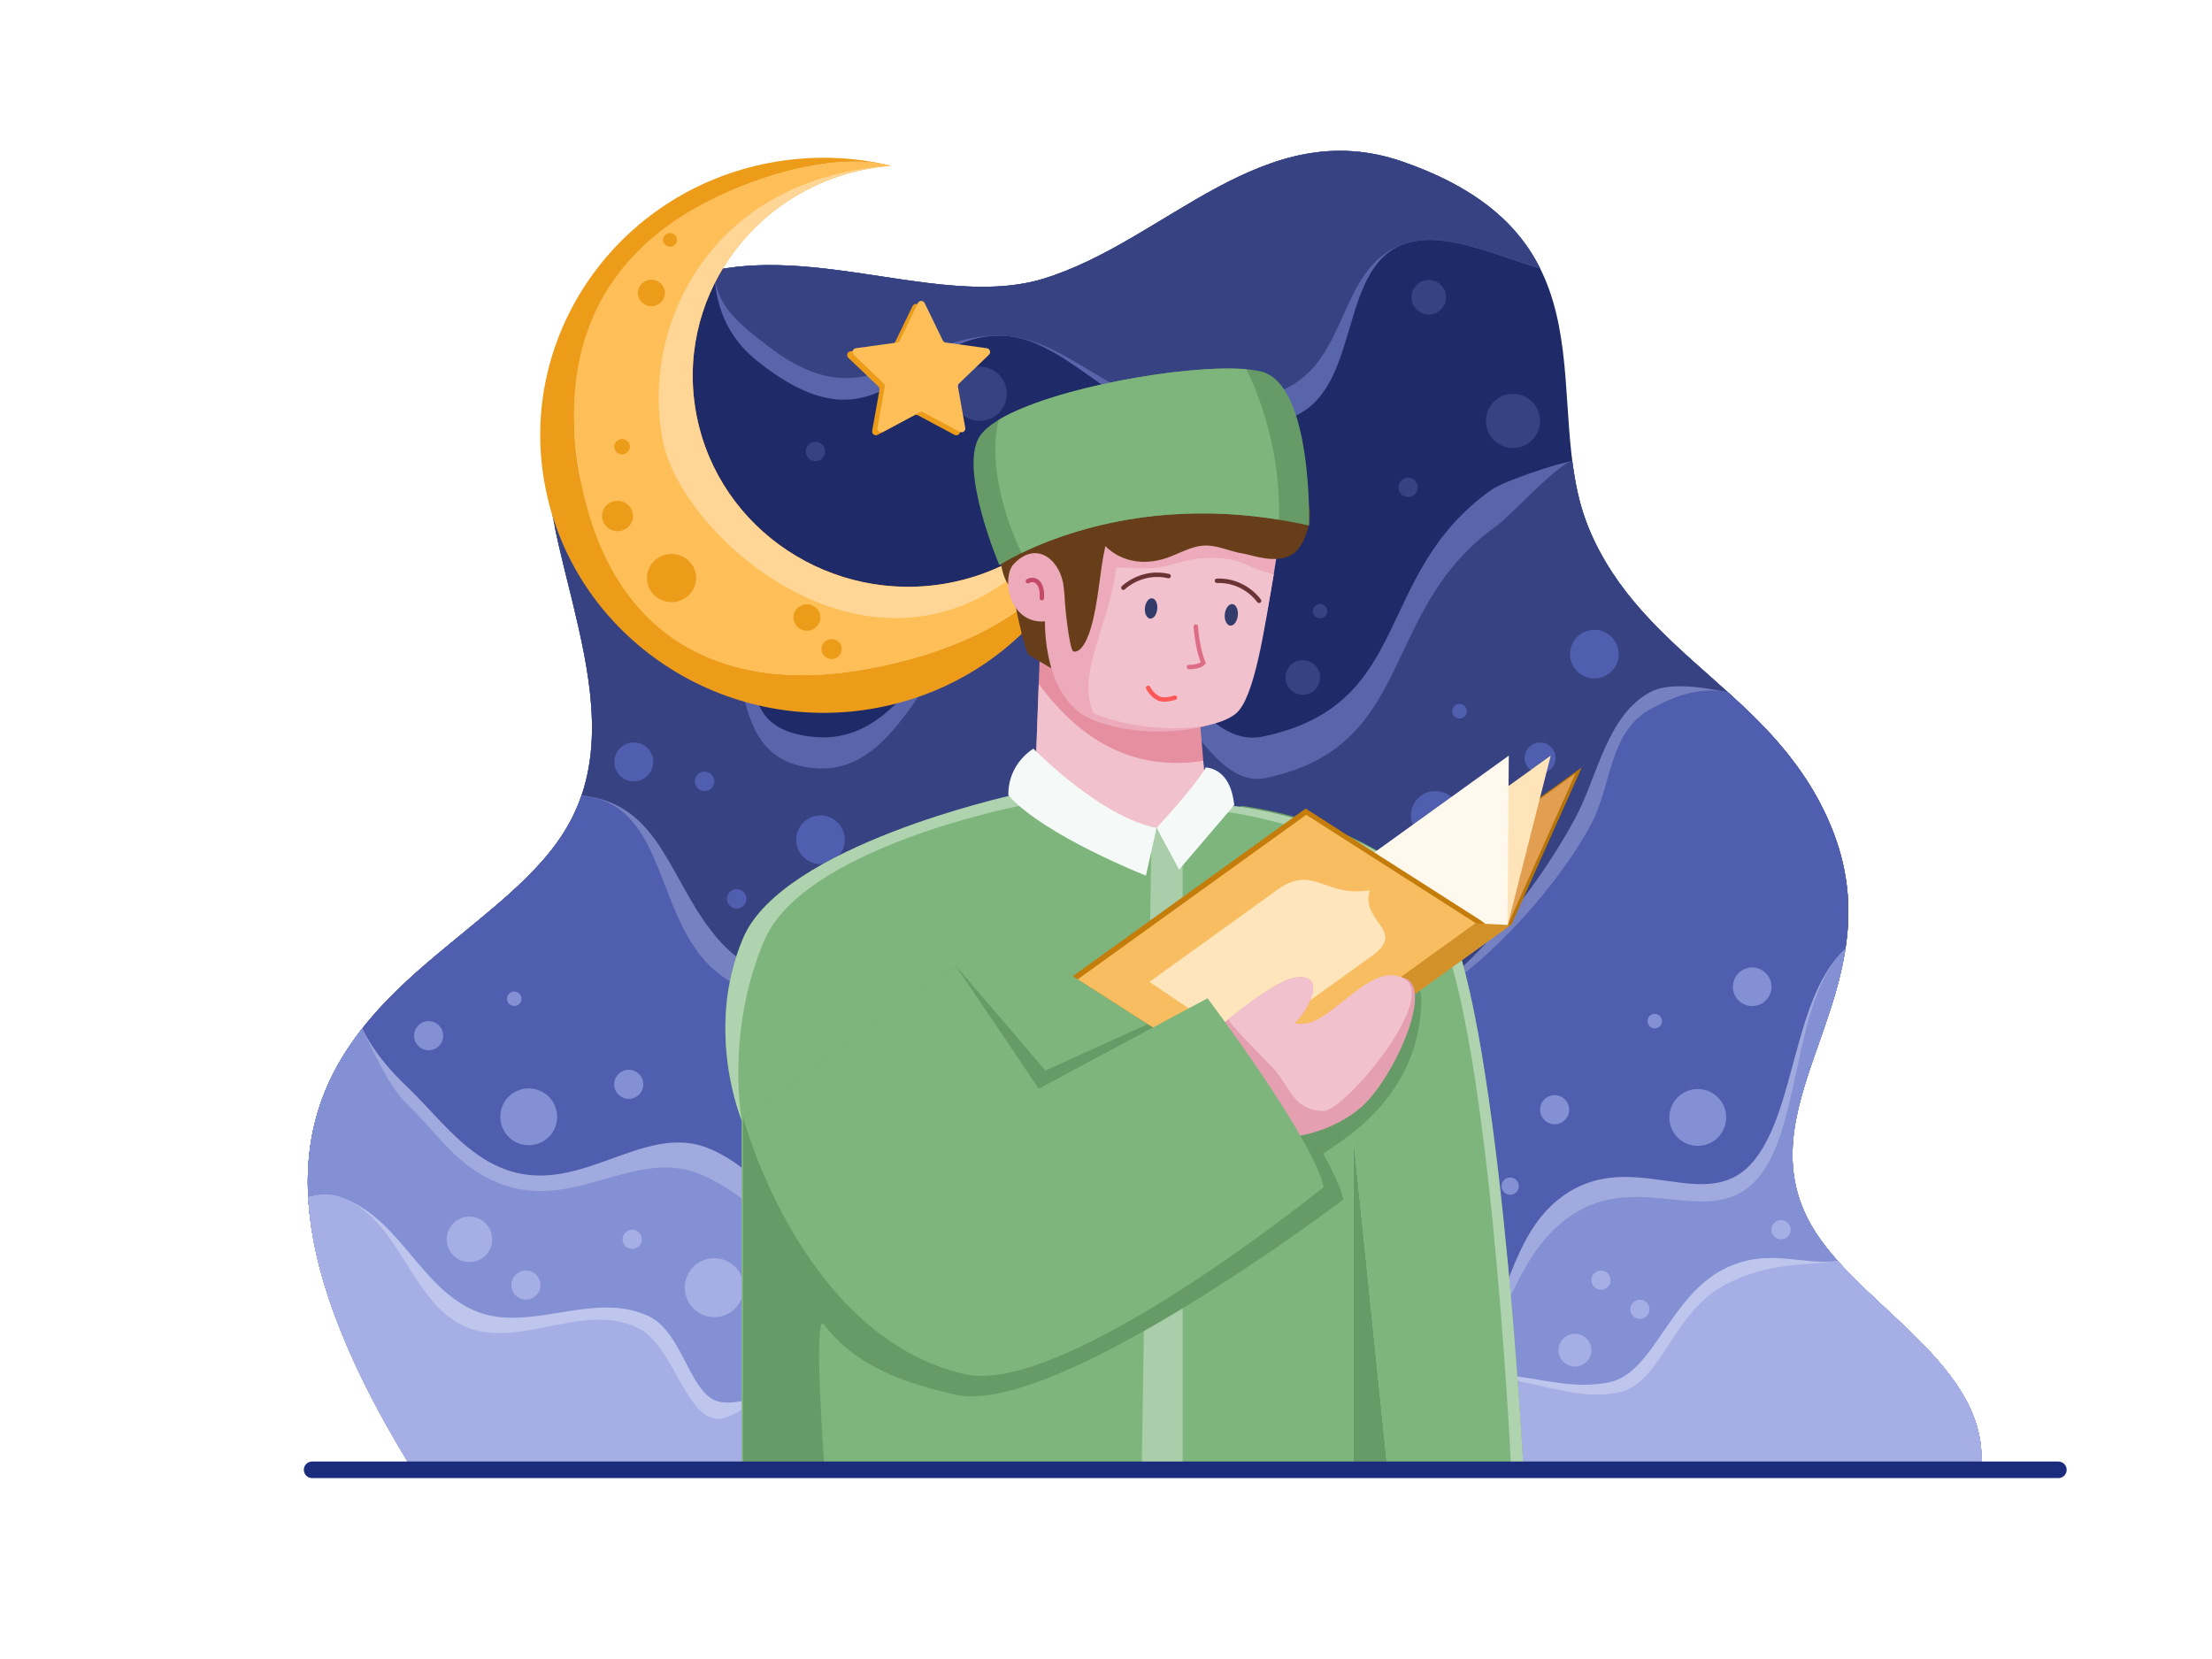 <?xml version="1.0" encoding="utf-8"?>
<!-- Generator: Adobe Illustrator 26.0.1, SVG Export Plug-In . SVG Version: 6.00 Build 0)  -->
<svg version="1.1" id="Layer_1" xmlns:serif="http://www.serif.com/"
	 xmlns="http://www.w3.org/2000/svg" xmlns:xlink="http://www.w3.org/1999/xlink" x="0px" y="0px" viewBox="0 0 4000 3000"
	 style="enable-background:new 0 0 4000 3000;" xml:space="preserve">
<style type="text/css">
	.st0{fill:none;}
	.st1{fill:#1F2B68;}
	.st2{fill:#5865AB;}
	.st3{fill:#364282;}
	.st4{fill:#7581C0;}
	.st5{fill:#4F5EAE;}
	.st6{fill:#A0AADE;}
	.st7{fill:#8390D4;}
	.st8{fill:#BFC6ED;}
	.st9{fill:#A5AFE5;}
	.st10{fill:#ED9C1A;}
	.st11{fill:#FFD695;}
	.st12{fill:#FFBF58;}
	.st13{fill:#E58FA0;}
	.st14{fill:#F1C2CD;}
	.st15{fill:#673E19;}
	.st16{fill:#ECAABA;}
	.st17{fill:#C34B67;}
	.st18{fill:#6B3333;}
	.st19{fill:#DD6C86;}
	.st20{fill:#FD5858;}
	.st21{fill:#669B67;}
	.st22{fill:#7DB57C;}
	.st23{fill:#333B6B;}
	.st24{fill:#AFD2AF;}
	.st25{fill:#A9CEA9;}
	.st26{fill:#F5FAF9;}
	.st27{fill:#B67409;}
	.st28{fill:#E29E51;}
	.st29{fill:#FFE4B9;}
	.st30{fill:#FFF8EC;}
	.st31{fill:#C47C0A;}
	.st32{fill:#F7BD60;}
	.st33{fill:#FFE5BB;}
	.st34{fill:#D39229;}
	.st35{fill:#E4A0B0;}
	.st36{fill:#1C2C7D;}
</style>
<rect id="Santri-3" serif:id="Santri 3" class="st0" width="4000" height="3000">
</rect>
<g id="Santri-31" serif:id="Santri 3">
	<g id="back">
		<path class="st1" d="M736.6,2642.2c-475.3-782,122.7-871.2,286.3-1142.2c155-256.7-129-600.4,0-808.8
			c240.2-387.9,609-108.5,864.8-187.5c221.7-68.4,395.9-299.4,649.1-211.3c396.8,138.1,244.8,437.8,335.6,661
			c96.3,236.7,349.1,302.5,444.2,554.9c106.1,281.5-155.7,475.8-49.1,692.6c73.8,150.2,320.7,256,315.7,441.3L736.6,2642.2
			L736.6,2642.2z"/>
		<path class="st2" d="M2696.6,886c22.8-16.2,122.1-49.2,146.5-52.1c3.9,30.6,9.6,61.1,18.8,90.6c16.7,53.3,44.9,102.4,79,146.4
			c62.5,80.8,144.8,143.7,218.7,213.3c97.5,92,177,211.6,182.5,349.3c2.5,63.9-11.5,126.9-30.7,187.4L606.5,2381.8
			c-22.2-59.7-39.4-121.6-46.5-185c-4.3-38.3-4.7-77-0.1-115.3c2.7-22.8,7.3-45.2,13.7-67.3c32.6-112.7,113.5-200.4,200.9-274.8
			c12.5-10.7,110-90.4,139.3-116.5c49.8-44.5,97.6-93,125.9-154.4c55.4-120.4,24.9-257-4.3-379.6c-5.6-23.3-11.7-46.5-17.2-69.8
			c-5.4-22.7-10.8-45.4-15.4-68.2c23.9,6.2,182.5-56.6,288.9,61.1c119.3,132,0.4,298.2,173.2,319.9
			c189.9,23.8,221-242.9,405.8-259.4c205-18.2,273.7,288.6,413.2,259.4C2558.4,1274.1,2480.6,1039.8,2696.6,886L2696.6,886z"/>
		<path class="st3" d="M2706.6,950.7c22.8-16.2,112.1-113.8,136.5-116.8c3.9,30.6,9.6,61.1,18.8,90.6c16.7,53.3,44.9,102.4,79,146.4
			c62.5,80.8,144.8,143.7,218.7,213.3c97.5,92,177,211.6,182.5,349.3c2.5,63.9-11.5,126.9-30.7,187.4L606.5,2381.8
			c-22.2-59.7-39.4-121.6-46.5-185c-4.3-38.3-4.7-77-0.1-115.3c2.7-22.8,7.3-45.2,13.7-67.3c32.6-112.7,113.5-200.4,200.9-274.8
			c12.5-10.7,110-90.4,139.3-116.5c49.8-44.5,97.6-93,125.9-154.4c55.4-120.4,24.9-257-4.3-379.6c-5.6-23.3-11.7-46.5-17.2-69.8
			c-5.4-22.7-10.8-45.4-15.4-68.2c23.9,6.2,147.5-49.5,253.9,68.2c119.3,132,37,347.7,209.8,369.4c189.9,23.8,219.3-299.6,404.1-316
			c205-18.2,278.7,363.6,418.2,334.4C2563.4,1349.1,2490.6,1104.5,2706.6,950.7L2706.6,950.7z"/>
		<path class="st4" d="M1051.5,1438.4c148.2,15.4,157.9,161.2,251.2,264.6c41.5,46,103.4,73.5,161.6,91.4
			c217.9,67,306.1-148.2,535.5-133.9c217.9,13.6,277.5,199.8,429.2,199.3c165.3-0.6,351.3-249.4,422.5-386.1
			c37.2-71.5,55.6-181.6,133.3-222.5c30-15.8,81.4-11.4,139.9,0.7c76.7,69.6,149.7,144.8,191.8,256.5
			c106.1,281.5-155.7,475.8-49.1,692.6c73.8,150.2,320.7,256,315.7,441.3H736.6c-475.3-782,122.7-871.2,286.3-1142.2
			C1034.9,1480,1044.4,1459.4,1051.5,1438.4L1051.5,1438.4z"/>
		<path class="st5" d="M1051.5,1438.4c148.2,15.4,131.3,197.2,224.6,300.6c41.5,46,123.4,77.5,181.6,95.4
			c217.9,67,312.7-188.2,542.1-173.9c217.9,13.6,277.5,199.8,429.2,199.3c165.3-0.6,377.9-234.5,449.2-371.2
			c37.2-71.5,31.1-166.7,108.8-207.6c30-15.8,79.3-41.2,137.8-29.2c76.7,69.6,149.7,144.8,191.8,256.5
			c106.1,281.5-155.7,475.8-49.1,692.6c73.8,150.2,320.7,256,315.7,441.3H736.6c-475.3-782,122.7-871.2,286.3-1142.2
			C1034.9,1480,1044.4,1459.4,1051.5,1438.4L1051.5,1438.4z"/>
		<path class="st6" d="M3337,1715.8c-27.3,178.6-147.9,325.8-69.6,485.1c73.8,150.2,320.7,256,315.7,441.3H736.6
			c-248-408-203.8-627.4-81.6-782.4c19,39.3,48.3,74.2,81.3,105.6c47.2,45,89.3,102.3,146.7,134.9c151.9,86.5,273.4-80.1,403.7-21.5
			c177.9,79.9,203.8,326.1,363.7,430.9c204.4,134,403.6-91.1,611.9-76.7c105.9,7.3,176.3,114.4,290.5,84.2
			c186.7-49.3,142.5-260.3,273.5-354.5c127.8-91.8,262.1,41.7,347.1-66C3248.2,2002,3243.3,1800.8,3337,1715.8L3337,1715.8z"/>
		<path class="st7" d="M3337,1715.8c-27.3,178.6-147.9,325.8-69.6,485.1c73.8,150.2,320.7,256,315.7,441.3H736.6
			c-248-408-203.8-627.4-81.6-782.4c19,39.3,48.6,105.8,81.6,137.3c47.2,45,79,95.8,136.3,128.4c151.9,86.5,268.4-58.6,398.7,0
			c177.9,79.9,218.8,279.4,378.7,384.2c204.4,134,403.6-91.1,611.9-76.7c105.9,7.3,176.3,114.4,290.5,84.2
			c186.7-49.3,153.2-222.1,284.2-316.2c127.8-91.8,261,32.2,346-75.5C3257.8,2030.7,3243.3,1800.8,3337,1715.8L3337,1715.8z"/>
		<path class="st7" d="M2730.9,2129.3c8.6,0,15.6,7,15.6,15.6c0,8.6-7,15.6-15.6,15.6s-15.6-7-15.6-15.6
			S2722.3,2129.3,2730.9,2129.3z M3070.1,1969.3c28.4,0,51.4,23,51.4,51.4s-23,51.4-51.4,51.4s-51.4-23-51.4-51.4
			S3041.7,1969.3,3070.1,1969.3z M956.1,1968.2c28.4,0,51.4,23,51.4,51.4c0,28.4-23,51.4-51.4,51.4c-28.4,0-51.4-23-51.4-51.4
			C904.6,1991.2,927.7,1968.2,956.1,1968.2z M2811.3,1980.4c14.5,0,26.3,11.8,26.3,26.3c0,14.5-11.8,26.3-26.3,26.3
			s-26.3-11.8-26.3-26.3C2785,1992.1,2796.8,1980.4,2811.3,1980.4z M1137,1934.5c14.5,0,26.3,11.8,26.3,26.3s-11.8,26.3-26.3,26.3
			c-14.5,0-26.3-11.8-26.3-26.3S1122.5,1934.5,1137,1934.5z M775.1,1846.6c14.5,0,26.3,11.8,26.3,26.3c0,14.5-11.8,26.3-26.3,26.3
			c-14.5,0-26.3-11.8-26.3-26.3C748.8,1858.3,760.6,1846.6,775.1,1846.6z M2992.3,1833.4c7.2,0,13.1,5.9,13.1,13.1
			s-5.9,13.1-13.1,13.1s-13.1-5.9-13.1-13.1S2985,1833.4,2992.3,1833.4z M929.9,1793c7.2,0,13.1,5.9,13.1,13.1
			c0,7.2-5.9,13.1-13.1,13.1c-7.2,0-13.1-5.9-13.1-13.1C916.7,1798.9,922.6,1793,929.9,1793z M3168.5,1749.5
			c19.2,0,34.9,15.6,34.9,34.9c0,19.2-15.6,34.9-34.9,34.9c-19.2,0-34.9-15.6-34.9-34.9C3133.6,1765.1,3149.2,1749.5,3168.5,1749.5z
			"/>
		<path class="st8" d="M557.4,2165c19.3-5.5,39.1-6.4,56.5-0.7c110.5,36.3,146.4,169.3,251.2,208.5c96.4,36.1,211.3-39.6,309,7.8
			c61.2,29.7,73.6,143.6,127.1,154.3c31.8,6.4,66.4-9.9,96.9-17.1c104.2-24.6,206.3-5.2,287.6,66.2c22,19.3,40.1,38.7,54.7,58.2
			H736.6C615.5,2443,564.1,2288.7,557.4,2165L557.4,2165z M2516.4,2642.2c5.3-31.8,22.3-64.6,54.6-97.4
			c114.4-116,216.6-19.4,340-45.4c78.4-16.5,108.2-154.5,205.6-204.2c80.4-41,142.5-5.7,206.4-15.2
			c100.5,112.7,264.2,211,260.1,362.2L2516.4,2642.2L2516.4,2642.2z"/>
		<path class="st9" d="M557.4,2165c19.3-5.5,39.1-6.4,56.5-0.7c110.5,36.3,128.7,197.8,233.4,237c96.4,36.1,208.6-47.4,306.3,0
			c61.2,29.7,84.6,153.3,138.1,164c31.8,6.4,75.8-40.3,106.4-47.5c104.2-24.6,206.3-5.2,287.6,66.2c22,19.3,40.1,38.7,54.7,58.2
			H736.6C615.5,2443,564.1,2288.7,557.4,2165L557.4,2165z M2516.4,2642.2c5.3-31.8,22.3-64.6,54.6-97.4
			c114.4-116,232.7-0.9,356.1-26.9c78.4-16.5,96.4-145.7,193.8-195.4c80.4-41,138.2-32.9,202.1-42.5
			c100.5,112.7,264.2,211,260.1,362.2H2516.4L2516.4,2642.2z"/>
		<path class="st9" d="M2848,2411.8c16.4,0,29.7,13.3,29.7,29.7c0,16.4-13.3,29.7-29.7,29.7c-16.4,0-29.7-13.3-29.7-29.7
			C2818.2,2425.1,2831.6,2411.8,2848,2411.8z M2965.4,2350.2c9.6,0,17.4,7.8,17.4,17.4c0,9.6-7.8,17.4-17.4,17.4
			c-9.6,0-17.4-7.8-17.4-17.4C2948.1,2358,2955.9,2350.2,2965.4,2350.2z M1291.6,2275.2c29.4,0,53.3,23.9,53.3,53.3
			s-23.9,53.3-53.3,53.3s-53.3-23.9-53.3-53.3S1262.2,2275.2,1291.6,2275.2z M951,2297.5c14.5,0,26.3,11.8,26.3,26.3
			s-11.8,26.3-26.3,26.3c-14.5,0-26.3-11.8-26.3-26.3S936.4,2297.5,951,2297.5z M2895.1,2297.5c9.6,0,17.4,7.8,17.4,17.4
			c0,9.6-7.8,17.4-17.4,17.4s-17.4-7.8-17.4-17.4C2877.7,2305.3,2885.5,2297.5,2895.1,2297.5z M848.9,2200
			c22.7,0,41.1,18.4,41.1,41.1c0,22.7-18.4,41.1-41.1,41.1c-22.7,0-41.1-18.4-41.1-41.1C807.8,2218.4,826.2,2200,848.9,2200z
			 M1143.2,2223.7c9.6,0,17.4,7.8,17.4,17.4c0,9.6-7.8,17.4-17.4,17.4c-9.6,0-17.4-7.8-17.4-17.4
			C1125.8,2231.5,1133.6,2223.7,1143.2,2223.7z M3220.7,2206.3c9.6,0,17.4,7.8,17.4,17.4s-7.8,17.4-17.4,17.4
			c-9.6,0-17.4-7.8-17.4-17.4S3211.1,2206.3,3220.7,2206.3z"/>
		<path class="st2" d="M1291.6,488.8c200.8-41,423.9,68,596,15c221.7-68.4,395.9-299.4,649.1-211.3
			c138.2,48.1,209.9,115.9,248.4,193.1c-79.5-23.5-168.2-65.6-236.6-47.3c-131,35-84,259.2-206.7,313.8
			c-261.3,116.5-373-136.6-525.2-144.6c-172.2-9.2-216.8,229.8-447.8,44.9C1314.7,609.1,1293.3,552.4,1291.6,488.8L1291.6,488.8z"/>
		<path class="st3" d="M1291.6,488.8c200.8-41,423.9,68,596,15c221.7-68.4,395.9-299.4,649.1-211.3
			c138.2,48.1,209.9,115.9,248.4,193.1c-79.5-23.5-168.2-65.6-236.6-47.3c-131,35-104.3,211.2-226.9,265.9
			c-261.3,116.5-352.7-88.6-504.9-96.7c-172.2-9.2-241.4,161.5-426.5,19.3C1335.2,584.6,1293.3,552.4,1291.6,488.8L1291.6,488.8z"/>
		<path class="st5" d="M1332.2,1607.8c9.7,0,17.6,7.9,17.6,17.6c0,9.7-7.9,17.6-17.6,17.6s-17.6-7.9-17.6-17.6
			C1314.6,1615.7,1322.5,1607.8,1332.2,1607.8z M1483.7,1474.5c24.3,0,44,19.7,44,44c0,24.3-19.7,44-44,44c-24.3,0-44-19.7-44-44
			C1439.8,1494.2,1459.5,1474.5,1483.7,1474.5z M2595.3,1430.5c24.3,0,44,19.7,44,44c0,24.3-19.7,44-44,44c-24.3,0-44-19.7-44-44
			C2551.4,1450.2,2571.1,1430.5,2595.3,1430.5z M1274.1,1395.3c9.7,0,17.6,7.9,17.6,17.6s-7.9,17.6-17.6,17.6s-17.6-7.9-17.6-17.6
			S1264.3,1395.3,1274.1,1395.3z M1146.1,1342.6c19.4,0,35.2,15.8,35.2,35.2c0,19.4-15.8,35.2-35.2,35.2
			c-19.4,0-35.2-15.8-35.2-35.2C1111,1358.4,1126.7,1342.6,1146.1,1342.6z M2785,1342.6c15.4,0,28,12.5,28,28c0,15.4-12.5,28-28,28
			c-15.4,0-28-12.5-28-28C2757.1,1355.1,2769.6,1342.6,2785,1342.6z M2639.3,1272.8c7.3,0,13.3,6,13.3,13.3c0,7.3-6,13.3-13.3,13.3
			c-7.3,0-13.3-6-13.3-13.3C2626,1278.7,2632,1272.8,2639.3,1272.8z M2883.1,1138.9c24.3,0,44,19.7,44,44c0,24.3-19.7,44-44,44
			c-24.3,0-44-19.7-44-44C2839.2,1158.6,2858.9,1138.9,2883.1,1138.9z"/>
		<path class="st3" d="M2355.8,1193.8c17.3,0,31.3,14,31.3,31.3c0,17.3-14,31.3-31.3,31.3c-17.3,0-31.3-14-31.3-31.3
			C2324.5,1207.8,2338.5,1193.8,2355.8,1193.8z M1474.6,1138.9c30.3,0,54.9,24.6,54.9,54.9c0,30.3-24.6,54.9-54.9,54.9
			c-30.3,0-54.9-24.6-54.9-54.9C1419.7,1163.5,1444.3,1138.9,1474.6,1138.9z M1640.8,1060.8c17.3,0,31.3,14,31.3,31.3
			c0,17.3-14,31.3-31.3,31.3c-17.3,0-31.3-14-31.3-31.3C1609.5,1074.8,1623.5,1060.8,1640.8,1060.8z M2387.1,1092.1
			c7.2,0,13,5.8,13,13c0,7.2-5.8,13-13,13c-7.2,0-13-5.8-13-13C2374.1,1097.9,2380,1092.1,2387.1,1092.1z M2546.4,863.9
			c9.7,0,17.5,7.8,17.5,17.5s-7.8,17.5-17.5,17.5c-9.7,0-17.5-7.8-17.5-17.5S2536.8,863.9,2546.4,863.9z M1091.2,844.1
			c10.9,0,19.8,8.9,19.8,19.8c0,10.9-8.9,19.8-19.8,19.8s-19.8-8.9-19.8-19.8C1071.4,853,1080.2,844.1,1091.2,844.1L1091.2,844.1z
			 M1474.6,798.9c9.7,0,17.5,7.8,17.5,17.5c0,9.7-7.8,17.5-17.5,17.5c-9.7,0-17.5-7.8-17.5-17.5
			C1457.1,806.7,1464.9,798.9,1474.6,798.9z M2736,712.1c27,0,49,22,49,49c0,27-22,49-49,49c-27,0-49-22-49-49
			C2687,734,2709,712.1,2736,712.1z M1771.7,663.1c27,0,49,22,49,49c0,27-22,49-49,49c-27,0-49-22-49-49
			C1722.7,685,1744.6,663.1,1771.7,663.1z M2583.7,506.2c17.3,0,31.3,14,31.3,31.3c0,17.3-14,31.3-31.3,31.3s-31.3-14-31.3-31.3
			C2552.4,520.3,2566.5,506.2,2583.7,506.2z"/>
		<path class="st10" d="M2000,829.4c-18.6,218.3-183,407-413.3,450.5c-277.6,52.5-546.7-125.7-600.4-397.7
			c-53.8-271.9,128-535.3,405.6-587.8c75.1-14.2,149.6-11.5,219.4,5.4c-14.4,1.1-28.9,3-43.4,5.8c-210.9,39.9-349,239.9-308.1,446.5
			c40.8,206.6,245.2,341.9,456.1,302.1C1847.6,1029.3,1951,941.9,2000,829.4L2000,829.4z"/>
		<path class="st11" d="M2000,829.4c-18.6,218.3-196.5,335.8-426.8,379.3c-277.6,52.5-461.6-66.4-522.5-336.9
			c-52.1-231.7,63.5-464.4,337-551.8c72.7-23.2,153.8-37.1,223.6-20.2c-14.4,1.1-28.9,3-43.4,5.8c-210.9,39.9-349,239.9-308.1,446.5
			c40.8,206.6,245.2,341.9,456.1,302.1C1847.6,1029.3,1951,941.9,2000,829.4L2000,829.4z"/>
		<path class="st12" d="M2000,829.4c-18.6,218.3-196.5,335.8-426.8,379.3c-277.6,52.5-468.7-64.9-522.5-336.9
			c-53.8-271.9,63.5-464.4,337-551.8c72.7-23.2,153.8-37.1,223.6-20.2c-328.2,21.7-453.6,290.9-412.7,497.5
			C1239.4,1003.9,1708.6,1384.3,2000,829.4L2000,829.4z"/>
		<path class="st10" d="M1504.1,1155.7c10.2,0.2,18.3,8.4,18.1,18.3c-0.2,10-8.5,17.9-18.7,17.8c-10.2-0.2-18.3-8.4-18.1-18.3
			C1485.5,1163.5,1493.9,1155.6,1504.1,1155.7z M1459.5,1092.7c13.5,0.2,24.3,11.1,24.1,24.3c-0.2,13.2-11.3,23.8-24.8,23.6
			c-13.5-0.2-24.3-11.1-24.1-24.3C1434.9,1103,1446,1092.5,1459.5,1092.7z M1215,1001.7c24.5,0.4,44.2,20.2,43.8,44.2
			c-0.4,24-20.6,43.2-45.1,42.9c-24.5-0.4-44.2-20.2-43.8-44.2C1170.3,1020.6,1190.5,1001.4,1215,1001.7L1215,1001.7z M1117.1,905.6
			c15.5,0.2,27.8,12.7,27.6,27.9c-0.2,15.1-13,27.2-28.4,27c-15.5-0.2-27.8-12.7-27.6-27.9C1088.9,917.4,1101.6,905.3,1117.1,905.6z
			 M1125.2,793.8c7.8,0.1,14.1,6.4,13.9,14.1c-0.1,7.7-6.6,13.8-14.4,13.7c-7.8-0.1-14.1-6.4-13.9-14.1
			C1110.9,799.8,1117.3,793.7,1125.2,793.8z M1178.3,505.8c13.5,0.2,24.3,11.1,24.1,24.3c-0.2,13.2-11.3,23.8-24.8,23.6
			c-13.5-0.2-24.3-11.1-24.1-24.3C1153.7,516.1,1164.8,505.6,1178.3,505.8z M1211.8,421.4c7,0.1,12.6,5.8,12.5,12.6
			c-0.1,6.9-5.9,12.3-12.9,12.2c-7-0.1-12.6-5.8-12.5-12.6C1199.1,426.8,1204.8,421.3,1211.8,421.4z"/>
		<path class="st10" d="M1650.2,553.5c1.2-2.4,3.6-3.9,6.2-3.9c2.6,0,5.1,1.5,6.2,3.9l32.8,67.6c0.5,1,1.2,1.9,2.1,2.5
			c0.9,0.7,1.9,1.1,3.1,1.2l74.4,10.3c2.6,0.4,4.8,2.2,5.6,4.7c0.8,2.5,0.1,5.3-1.8,7.1l-54.1,52.1c-0.8,0.8-1.4,1.7-1.7,2.8
			c-0.3,1.1-0.4,2.2-0.2,3.3l13.2,73.9c0.5,2.6-0.6,5.3-2.7,6.8c-2.1,1.6-5,1.8-7.3,0.5l-66.2-35.4c-1-0.5-2.1-0.8-3.2-0.8
			c-1.1,0-2.2,0.3-3.2,0.8l-66.2,35.4c-2.3,1.2-5.2,1.1-7.3-0.5c-2.1-1.6-3.2-4.2-2.7-6.8l13.2-73.9c0.2-1.1,0.1-2.2-0.2-3.3
			c-0.3-1.1-0.9-2-1.7-2.8L1534,647c-1.9-1.8-2.6-4.6-1.8-7.1c0.8-2.5,3-4.3,5.6-4.7l74.4-10.3c1.1-0.2,2.2-0.6,3.1-1.2
			c0.9-0.7,1.6-1.5,2.1-2.5L1650.2,553.5L1650.2,553.5z"/>
		<path class="st12" d="M1659.7,548.1c1.2-2.4,3.6-3.9,6.2-3.9c2.6,0,5.1,1.5,6.2,3.9l32.8,67.6c0.5,1,1.2,1.9,2.1,2.5
			c0.9,0.7,1.9,1.1,3.1,1.2l74.4,10.3c2.6,0.4,4.8,2.2,5.6,4.7c0.8,2.5,0.1,5.3-1.8,7.1l-54.1,52.1c-0.8,0.8-1.4,1.7-1.7,2.8
			c-0.3,1.1-0.4,2.2-0.2,3.3l13.2,73.9c0.5,2.6-0.6,5.3-2.7,6.8c-2.1,1.6-5,1.8-7.3,0.5l-66.2-35.4c-1-0.5-2.1-0.8-3.2-0.8
			c-1.1,0-2.2,0.3-3.2,0.8l-66.2,35.4c-2.3,1.2-5.2,1.1-7.3-0.5c-2.1-1.6-3.2-4.2-2.7-6.8l13.2-73.9c0.2-1.1,0.1-2.2-0.2-3.3
			c-0.3-1.1-0.9-2-1.7-2.8l-54.1-52.1c-1.9-1.8-2.6-4.6-1.8-7.1c0.8-2.5,3-4.3,5.6-4.7l74.4-10.3c1.1-0.2,2.2-0.6,3.1-1.2
			c0.9-0.7,1.6-1.5,2.1-2.5L1659.7,548.1L1659.7,548.1z"/>
	</g>
	<g id="mid">
		<path class="st13" d="M2164.4,1238.1l21.5,258.4c0,0-188,34.3-315.5-41l14.8-405.3L2164.4,1238.1L2164.4,1238.1z"/>
		<path class="st14" d="M1878.4,1236.6c80.2,109.5,178.8,157.7,297.4,139.2l10,120.7c0,0-188,34.3-315.5-41L1878.4,1236.6
			L1878.4,1236.6z"/>
		<path class="st15" d="M1835.4,1090.5c0,0,14.1,73.5,24.1,93.3l41.6,24.8l-8-101.6L1835.4,1090.5L1835.4,1090.5z"/>
		<path class="st16" d="M1924.3,1059.5c0,0-12.5-90.4-79.2-51.3c-42.4,24.8-22.3,121.6,44.6,115.4c0,0-4.8,141.6,86.3,178.2
			c91.1,36.6,217.5,20.9,258.8-13.2s82.6-342.3,82.6-342.3L1938.8,909L1924.3,1059.5L1924.3,1059.5z"/>
		<path class="st14" d="M2018.8,1026.1c-13.5,106.4-73.8,194.6-40.8,264.2c91.1,36.6,215.7,34.2,256.9,0
			c33.8-28,51.5-152.9,68.5-252.1c-53.8-10.9-53.2-32.2-127.4-29c-33.9,1.4-68.3,18.5-96.2,18.3
			C2044,1027.1,2018.8,1026.1,2018.8,1026.1L2018.8,1026.1z"/>
		<path class="st17" d="M1887.9,1082c2.7-31.3-15.6-43.2-31.1-34.5c-1.9,1.1-2.6,3.5-1.5,5.4c1.1,1.9,3.5,2.6,5.4,1.5
			c11-6.2,21.1,4.6,19.2,26.8c-0.2,2.2,1.4,4.1,3.6,4.3C1885.8,1085.9,1887.8,1084.2,1887.9,1082L1887.9,1082z"/>
		<path class="st15" d="M1808.3,969.1c-3.3,18.2,0.1,68.1,14.8,87.6c-0.4-11,1.4-27.8,10.2-36.9c44-45.9,86.6-2.4,90.3,43.1
			c0.7,8.5,1.9,14.9,1.9,23.4c0,5.5,8.2,90.6,15.8,91.9c16.6,3,28.2-32,31.2-42.2c14.2-47.9,15.5-99.7,26.3-148.4
			c32.2,31.5,76.6,35.1,117.7,18.9c18.4-7.2,38.7-18.3,58.6-19.8c26.2-2,48.3,10.8,73.3,14.4c15.6,2.2,58.5,20,88.8,1.2
			c29.7-18.4,42.6-95.9,20.6-95.4C2270.2,909.2,1889.2,860.7,1808.3,969.1L1808.3,969.1z"/>
		<path class="st18" d="M2034.2,1065.6c0,0,31.2-30.8,78.1-20c2.2,0.5,4.3-0.8,4.8-3c0.5-2.2-0.8-4.3-3-4.8
			c-51.4-11.8-85.5,22.2-85.5,22.2c-1.6,1.6-1.6,4.1,0,5.7S2032.6,1067.2,2034.2,1065.6L2034.2,1065.6z"/>
		<path class="st18" d="M2280.2,1084.3c0,0-27-39.9-79.7-38.1c-2.2,0.1-3.9,1.9-3.9,4.1c0.1,2.2,1.9,3.9,4.1,3.9
			c48.1-1.6,72.8,34.6,72.8,34.6c1.2,1.8,3.7,2.3,5.6,1.1C2280.9,1088.6,2281.4,1086.1,2280.2,1084.3z"/>
		<path class="st19" d="M2158.4,1133.3c0,0,2.3,37,12.8,64.2c-2.8,1.8-9.2,4.8-21.2,4.7c-2.2,0-4,1.8-4,4c0,2.2,1.8,4,4,4
			c22.1,0.2,29.1-8.9,29.1-8.9c1-1.1,1.2-2.7,0.6-4.1c-11-26.4-13.3-64.4-13.3-64.4c-0.1-2.2-2-3.9-4.2-3.7
			C2160,1129.2,2158.3,1131.1,2158.4,1133.3L2158.4,1133.3z"/>
		<path class="st20" d="M2072.4,1245.1c0,0,6.3,13.7,19,20.4c8.1,4.3,17.4,4.8,34.4,0c2.1-0.6,3.4-2.8,2.8-4.9
			c-0.6-2.1-2.8-3.4-4.9-2.8c-14.2,4-21.7,4.2-28.5,0.6c-9.6-5.1-15.2-15.9-15.2-15.9c-0.7-2.1-3-3.2-5.1-2.5
			S2071.7,1243,2072.4,1245.1L2072.4,1245.1z"/>
		<path class="st21" d="M1807.2,1022c0,0,221.4-148.2,560.1-71.6c0,0,6.6-255.1-86.4-278.5c-99.3-25-460.9,39.2-509.8,117.9
			C1733.8,849.9,1807.2,1022,1807.2,1022L1807.2,1022z"/>
		<path class="st22" d="M1806,759.2c96.5-58.1,340.4-100.9,447.9-91.5c22.3,45.5,62.1,145.2,59,272.1
			c-226.4-37-393.3,24.9-465.8,60.2C1830,964.1,1783.3,853.4,1806,759.2L1806,759.2z"/>
		<path class="st23" d="M2083.3,1081.9c6.2,0.6,10.4,9.3,9.4,19.4c-1,10.1-6.8,17.9-12.9,17.3c-6.2-0.6-10.4-9.3-9.4-19.4
			C2071.4,1089,2077.2,1081.3,2083.3,1081.9z"/>
		<path class="st23" d="M2228.5,1092.4c-6.5-0.6-12.6,7.6-13.7,18.3c-1,10.7,3.4,19.9,9.9,20.6c6.5,0.6,12.6-7.6,13.7-18.3
			C2239.5,1102.2,2235,1093,2228.5,1092.4L2228.5,1092.4z"/>
		<path class="st21" d="M1833.1,1438c0,0-418.1,90.9-489.3,258.4c-71.2,167.5-2.1,331.1-2.1,331.1v616.2h1412.4
			c0,0-45.9-840-146.9-998.4c-101-158.4-360.4-187.8-360.4-187.8l-155.4,39.6L1833.1,1438L1833.1,1438z"/>
		<path class="st24" d="M1830.2,1438c0,0-415.2,90.9-486.3,258.4c-71.2,167.5-2.1,331.1-2.1,331.1v616.2h1105.4v-587.1l60.5,587.1
			h246.6c0,0-45.9-840-146.9-998.4c-101-158.4-375.4-187.8-375.4-187.8l-140.4,39.5L1830.2,1438L1830.2,1438z"/>
		<path class="st22" d="M1842.1,1457.6c0,0-388.9,75.5-460,243c-71.2,167.5-40.4,327-40.4,327v616.2h1105.4v-587.1l60.5,587.1H2732
			c0,0-40.1-825.4-141.1-983.8s-371.2-191.4-371.2-191.4l-128.1,28.7L1842.1,1457.6L1842.1,1457.6z"/>
		<path class="st25" d="M2082.3,1504.3l-17.5,1139.5h73.8V1500C2127.8,1499,2093,1493.7,2082.3,1504.3L2082.3,1504.3z"/>
		<path class="st26" d="M1868.7,1353.8c0,0,121,124.3,222.8,143.1l-19.3,86.5c0,0-184.1-72.4-248.8-145.3
			C1822.7,1402.2,1841.3,1371.5,1868.7,1353.8z"/>
		<path class="st26" d="M2091.5,1496.9c0,0,68.6-73.2,89.1-109.3c33.7,4.4,47.6,33.7,51.3,68.2l-99.7,116.8L2091.5,1496.9z"/>
		<path class="st21" d="M1727.7,1745.6l162.8,190.2l310.1-140.5c0,0,370.6-121.1,369.4,13.4c-1.7,196-180.7,271.2-176.5,278.8
			c18.5,33.5,31.8,62.5,35.7,81.7c0,0-520.3,394.2-701.6,352.8c-98.4-22.5-180.7-52.6-237.5-126.8c-20-26.1,0,248.6,0,248.6h-146.3
			v-622.6L1727.7,1745.6L1727.7,1745.6z"/>
		<path class="st27" d="M2733.6,1671.3l126.8-283.7l-413.2,297.5l-126.8,283.7L2733.6,1671.3z"/>
		<path class="st28" d="M2724.1,1678.2l125-279.7l-403.6,290.6l-125,279.7L2724.1,1678.2z"/>
		<path class="st29" d="M2726,1674.4l78.2-308L2391,1663.9l-78.2,308L2726,1674.4z"/>
		<path class="st30" d="M2726,1674.4l2.4-308l-413.2,297.5l-2.4,308L2726,1674.4z"/>
		<path class="st31" d="M2677.7,1664.4L2361,1462.1l-421,303.1l316.6,202.4l428.9-297.2L2677.7,1664.4z"/>
		<path class="st32" d="M2669.8,1670.1l-307.7-196.7l-413.2,297.5l307.7,196.7L2669.8,1670.1L2669.8,1670.1z"/>
		<path class="st33" d="M2484.1,1726.3c58.1-44.9-24.6-59.2-6.9-116.4c-80,13.2-101-45.5-163.4-3.7l-235.4,169.4l174.6,117
			L2484.1,1726.3L2484.1,1726.3z"/>
		<path class="st34" d="M2731.2,1672.8l-63.4-3.1l-411.1,296l63.4,3.1L2731.2,1672.8z"/>
		<path class="st35" d="M2190.1,1869.2c0,0,107.5-93.7,150.7-101.1c63.6-10.9,21.8,64.5,0,81.8c59,18.6,124.9-95,195.9-81.8
			c60.4,11.2-15.5,181.7-75.1,233.9c-51.4,45-131.2,62.3-166.7,51.8L2190.1,1869.2L2190.1,1869.2z"/>
		<path class="st14" d="M2393.5,2009c-57.1-1.2-60.3-45.3-92-78.2c-43.7-45.3-81.1-82.2-79.2-88.3c35.2-28.3,90.4-69.5,118.5-74.3
			c63.6-10.9,21.8,64.5,0,81.8c59,18.6,130.5-112.6,195.9-81.8C2606.7,1801.1,2430.3,2009.7,2393.5,2009L2393.5,2009z"/>
		<path class="st22" d="M1727.7,1745.6l150.8,223.1l305.1-163.5c0,0,192.3,254.8,209.9,341.5c0,0-467.9,379.6-649.1,338.2
			c-295.2-67.6-400.5-463.7-400.5-463.7L1727.7,1745.6L1727.7,1745.6z"/>
	</g>
	<path class="st36" d="M3737.2,2657.9c0-8.3-6.7-15-15-15H564.4c-8.3,0-15,6.7-15,15s6.7,15,15,15h3157.8
		C3730.5,2672.9,3737.2,2666.2,3737.2,2657.9z"/>
</g>
</svg>
